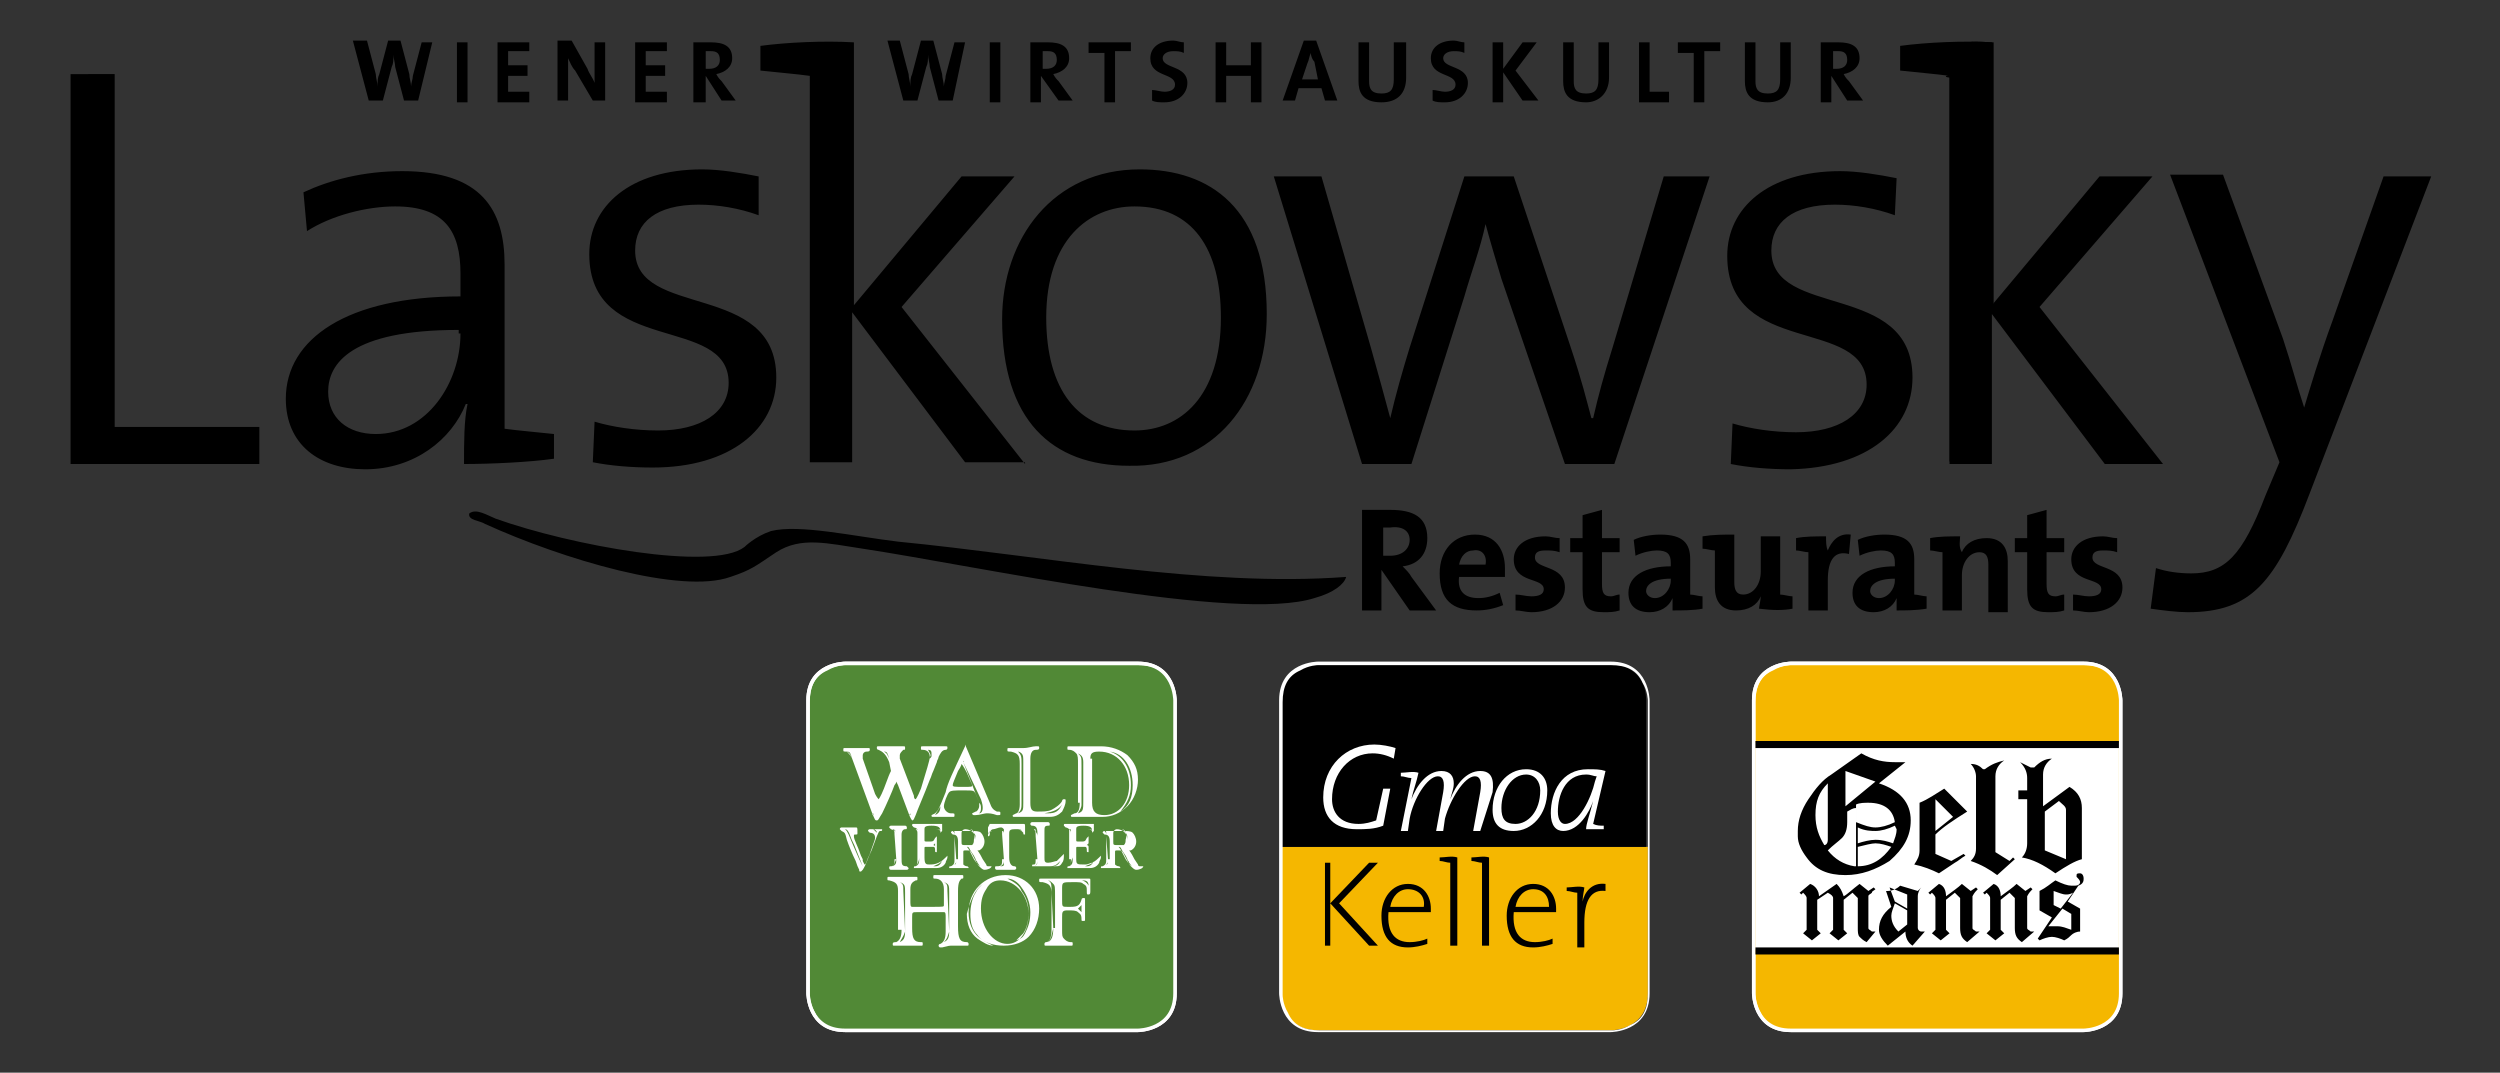 <?xml version="1.0" encoding="utf-8"?>
<!-- Generator: Adobe Illustrator 25.0.0, SVG Export Plug-In . SVG Version: 6.00 Build 0)  -->
<svg version="1.0" id="Ebene_1" xmlns="http://www.w3.org/2000/svg" xmlns:xlink="http://www.w3.org/1999/xlink" x="0px" y="0px"
	 width="141.7px" height="60.8px" viewBox="0 0 141.7 60.8" enable-background="new 0 0 141.7 60.8" xml:space="preserve">
<rect x="0" y="0" width="141.7" height="60.8" fill="#333333" stroke="none"/>
<g>
	<path fill="#F5B700" d="M101.5,37.6c0,0-2.1,0-2.1,2.1v16.6c0,0,0,2.1,2.1,2.1h16.6c0,0,2.1,0,2.1-2.1V39.7c0,0,0-2.1-2.1-2.1
		H101.5z"/>
	<path fill="none" stroke="#FFFFFF" stroke-width="0.199" d="M101.5,37.6c0,0-2.1,0-2.1,2.1v16.6c0,0,0,2.1,2.1,2.1h16.6
		c0,0,2.1,0,2.1-2.1V39.7c0,0,0-2.1-2.1-2.1H101.5z"/>
	<path fill="#FFFFFF" d="M101.5,37.7c0,0-0.5,0-1,0.3c-0.7,0.3-1,0.9-1,1.8v16.6c0,0,0,0.5,0.3,1c0.3,0.7,0.9,1,1.8,1h16.6
		c0,0,0.5,0,1-0.3c0.7-0.3,1-0.9,1-1.8V39.7c0,0,0-0.5-0.3-1c-0.3-0.7-0.9-1-1.8-1H101.5L101.5,37.7z M118.1,58.5h-16.6
		c-2.2,0-2.2-2.2-2.2-2.2V39.7c0-2.2,2.2-2.2,2.2-2.2h16.6c2.2,0,2.2,2.2,2.2,2.2v16.6C120.3,58.5,118.1,58.5,118.1,58.5"/>
</g>
<rect x="99.5" y="42.1" fill="#FFFFFF" width="20.6" height="11.7"/>
<rect x="99.5" y="42" width="20.6" height="0.4"/>
<rect x="99.5" y="53.7" width="20.6" height="0.4"/>
<g>
	<path d="M117.1,48.7l-1.2-0.5V46l0.8-0.6c0.2,0.2,0.4,0.3,0.4,0.5V48.7z M118,48.7v-2.9c0-0.5-0.2-0.9-0.7-1.2l-1.5,1.1v-1.8
		c0-0.4,0.2-0.7,0.5-0.9c-0.4,0-0.7,0.2-1,0.5l-0.2,0c-0.2-0.1-0.4-0.2-0.6-0.3l0,0c0.3,0.3,0.4,0.6,0.4,0.9l0,0.7h-0.5v0.5h0.5v2.5
		c0,0.3-0.1,0.6-0.3,0.8c0.6,0.1,1.2,0.4,1.9,0.9C117.1,49.1,117.6,48.8,118,48.7 M114.2,48.7l-0.1-0.1l-0.2,0.2l-0.8-0.5v-4.3
		c0-0.4,0.2-0.7,0.5-0.9c-0.4,0.1-0.7,0.2-1.1,0.5l-0.1,0c-0.2-0.2-0.4-0.3-0.7-0.3c0.2,0.2,0.3,0.5,0.3,0.7v4.1
		c0,0.3-0.1,0.5-0.3,0.7c0.6,0.2,1.1,0.5,1.5,0.8L114.2,48.7z M110.7,46.3l-1,0.8v-1.8L110.7,46.3z M111.5,46l-1.3-1.3
		c-0.5,0.3-0.9,0.6-1.4,0.8v2.7c0,0.3-0.1,0.5-0.3,0.8c0.5,0.1,1,0.3,1.4,0.5l0.9-0.6c0.2-0.1,0.4-0.3,0.6-0.4l-0.1-0.1l-0.7,0.4
		l-0.9-0.4v-1.1C110.1,46.9,110.7,46.5,111.5,46 M105.1,49.1c-0.6-0.1-1.1-0.4-1.5-0.9c0.3-0.3,0.6-0.5,0.8-0.7
		c0.2-0.2,0.3-0.5,0.3-0.9v-0.6c0.2-0.1,0.3-0.2,0.5-0.2V49.1z M103.6,47.6c0,0.2-0.1,0.3-0.2,0.3c-0.3-0.5-0.5-1-0.5-1.7
		c0-0.8,0.2-1.3,0.7-1.8L103.6,47.6z M107.2,48c-0.5,0.7-1.1,1.1-1.9,1.1V48c0.4-0.1,0.8-0.2,1-0.2C106.6,47.8,106.9,47.9,107.2,48
		 M107.5,47c0,0.3-0.1,0.5-0.2,0.8c-0.3-0.1-0.6-0.2-1-0.2c-0.3,0-0.7,0.1-1,0.2v-0.9c0.4,0.2,0.8,0.2,1,0.2c0.3,0,0.7-0.1,1.1-0.3
		L107.5,47z M107.4,46.6c-0.4,0.2-0.8,0.3-1.1,0.3c-0.3,0-0.6-0.1-1.1-0.3v-1c0.2-0.1,0.5-0.1,0.7-0.1
		C106.8,45.5,107.3,45.9,107.4,46.6 M106.3,44.3l-1.7,1.4v-2L106.3,44.3z M108.3,46.5L108.3,46.5c0-1-0.6-1.7-1.8-2.1l1.5-1.2l0,0
		l-0.6,0c-0.6,0-1.2-0.1-1.9-0.5l-1.7,1.2c-0.5,0.3-0.9,0.8-1.3,1.4c-0.4,0.6-0.6,1.2-0.6,1.8l0,0.3c0,0.4,0.2,0.8,0.5,1.2
		c0.5,0.7,1.2,1,2.2,1c0.9,0,1.7-0.3,2.5-0.8C107.9,48.1,108.3,47.4,108.3,46.5"/>
	<path d="M117.4,51.8l0,0.9c-0.3-0.1-0.5-0.2-0.8-0.2c-0.2,0-0.3,0-0.5,0l0.8-1L117.4,51.8z M117.5,50.6l-0.7,0.9l-0.4-0.2l0-0.8
		c0.3,0.1,0.5,0.2,0.7,0.2C117.2,50.7,117.3,50.7,117.5,50.6 M118.1,49.8c0-0.2-0.1-0.3-0.2-0.3c-0.1,0-0.2,0-0.2,0.1l0,0.1
		c0.1,0.1,0.2,0.2,0.2,0.3c0,0.1-0.1,0.2-0.3,0.2l-0.2,0c-0.2,0-0.5-0.1-0.9-0.3c-0.3,0.2-0.5,0.4-0.9,0.6v1.1l0.7,0.4l-0.8,1.2
		l0.1,0.1c0.2-0.1,0.5-0.2,0.7-0.2c0.2,0,0.5,0.1,0.7,0.2c0.2-0.1,0.3-0.2,0.4-0.3c0.1-0.1,0.3-0.2,0.5-0.2v-1.3l-0.7-0.4l0.6-0.9
		C118.1,50.1,118.1,49.9,118.1,49.8 M115.3,52.8L115.3,52.8l-0.2,0c-0.1-0.1-0.2-0.1-0.2-0.2v-1.8c0.1-0.2,0.2-0.3,0.3-0.4l-0.1-0.1
		l-0.3,0.2l-0.5-0.4c-0.2,0.2-0.5,0.4-0.9,0.7c0-0.3-0.1-0.6-0.4-0.7l-0.6,0.5l0.1,0.1l0.1-0.1c0.1,0.1,0.2,0.2,0.2,0.3v1.8
		l-0.2,0.2l0.5,0.4l0.5-0.4l-0.2-0.2v-1.7l0.5-0.4l0.3,0.3v1.7c0,0.4,0.1,0.6,0.4,0.8L115.3,52.8z M112.2,52.8L112.2,52.8l-0.2,0
		c-0.1-0.1-0.2-0.1-0.2-0.2v-1.8c0.1-0.2,0.2-0.3,0.3-0.4l-0.1-0.1l-0.3,0.2l-0.5-0.4c-0.2,0.2-0.5,0.4-0.9,0.7
		c0-0.3-0.1-0.6-0.4-0.7l-0.6,0.5l0.1,0.1l0.1-0.1c0.1,0.1,0.2,0.2,0.2,0.3v1.8l-0.2,0.2l0.5,0.4l0.5-0.4l-0.2-0.2v-1.7l0.5-0.4
		l0.3,0.3v1.7c0,0.4,0.1,0.6,0.4,0.8L112.2,52.8z M108.1,52.4l-0.5,0.4c-0.3-0.3-0.4-0.6-0.4-0.9c0-0.2,0.1-0.4,0.2-0.7l0.7,0.4
		V52.4z M108.1,51.5l-0.7-0.4l-0.3-0.8l1,0.4V51.5z M109.1,52.8L109.1,52.8h-0.2c-0.1,0-0.2-0.1-0.2-0.2v-1.8c0-0.2,0.1-0.4,0.2-0.5
		l0,0l-0.2,0.2l-1-0.3c-0.2,0.2-0.5,0.3-0.7,0.3l-0.1,0l0.3,0.9c-0.5,0.4-0.7,0.8-0.7,1.3c0,0.3,0.2,0.6,0.5,0.9h0l1-0.8
		c0,0.3,0.1,0.6,0.4,0.8L109.1,52.8z M106.3,52.8L106.3,52.8l-0.2,0c-0.1-0.1-0.2-0.1-0.2-0.2v-1.8c0-0.1,0.1-0.1,0.2-0.2
		c0-0.1,0.1-0.1,0.2-0.2l-0.1-0.1l-0.3,0.2l-0.5-0.4c-0.4,0.3-0.7,0.6-0.9,0.7c-0.1-0.3-0.2-0.5-0.4-0.7l-1,0.7
		c0-0.3-0.2-0.6-0.5-0.7l-0.6,0.5l0.1,0.1l0.1-0.1c0.1,0.1,0.2,0.2,0.2,0.3v1.8l-0.2,0.2l0.5,0.4l0.5-0.4l-0.2-0.2v-1.7l0.6-0.4
		c0.2,0.1,0.3,0.2,0.3,0.3v1.8l-0.2,0.2l0.5,0.4l0.5-0.4l-0.2-0.2v-1.7l0.5-0.4l0.3,0.3v1.7c0,0.2,0,0.4,0.1,0.5
		c0.1,0.1,0.2,0.2,0.4,0.3L106.3,52.8z"/>
	<path fill="#518936" d="M47.9,37.6c0,0-2.1,0-2.1,2.1v16.6c0,0,0,2.1,2.1,2.1h16.6c0,0,2.1,0,2.1-2.1V39.7c0,0,0-2.1-2.1-2.1H47.9z
		"/>
	<path fill="none" stroke="#FFFFFF" stroke-width="0.199" d="M47.9,37.6c0,0-2.1,0-2.1,2.1v16.6c0,0,0,2.1,2.1,2.1h16.6
		c0,0,2.1,0,2.1-2.1V39.7c0,0,0-2.1-2.1-2.1H47.9z"/>
	<path fill="#FFFFFF" d="M47.9,37.7c0,0-0.5,0-1,0.3c-0.7,0.3-1,0.9-1,1.8v16.6c0,0,0,0.5,0.3,1c0.3,0.7,0.9,1,1.8,1h16.6
		c0,0,0.5,0,1-0.3c0.7-0.3,1-0.9,1-1.8V39.7c0,0,0-0.5-0.3-1c-0.3-0.7-0.9-1-1.8-1H47.9L47.9,37.7z M64.5,58.5H47.9
		c-2.2,0-2.2-2.2-2.2-2.2V39.7c0-2.2,2.2-2.2,2.2-2.2h16.6c2.2,0,2.2,2.2,2.2,2.2v16.6C66.7,58.5,64.5,58.5,64.5,58.5"/>
	<path fill="#FFFFFF" d="M63.8,48.5l0.1,0.2c0,0.1,0.1,0.1,0.1,0.2c0.1,0.1,0.1,0.2,0.2,0.2c-0.1,0-0.2-0.1-0.4-0.4
		c-0.3-0.6-0.3-0.6-0.4-0.7c0.1,0,0.1,0,0.2,0.2L63.8,48.5z M63.6,47c0.1,0,0.2,0.1,0.2,0.2c0.1,0.1,0.1,0.2,0.1,0.4
		c0,0.2-0.1,0.3-0.2,0.3c0.1-0.1,0.1-0.2,0.1-0.3C63.9,47.3,63.8,47.1,63.6,47 M62.8,48.7c0,0.2,0,0.3-0.1,0.3
		C62.8,48.9,62.8,48.9,62.8,48.7l-0.1-1.3c0-0.2,0-0.2-0.1-0.3c0.1,0,0.1,0,0.1,0.1c0,0.1,0,0.1,0,0.2V48.7z M63.1,47.2
		c0-0.1,0.1-0.2,0.2-0.2c0.3,0,0.6,0.2,0.6,0.6c0,0.2-0.1,0.3-0.2,0.3c-0.1,0-0.1,0-0.2,0h-0.1c-0.3,0-0.3,0-0.3-0.2V47.2z
		 M62.7,48.7c0,0.2,0,0.3-0.2,0.4c-0.1,0-0.1,0-0.1,0.1c0,0,0,0,0.1,0c0,0,0,0,0.1,0c0.1,0,0.3,0,0.4,0c0.1,0,0.2,0,0.3,0l0.1,0
		c0,0,0.1,0,0.1,0c0,0,0-0.1-0.1-0.1c-0.1,0-0.2-0.1-0.2-0.1c0-0.1,0-0.1,0-0.3v-0.4c0-0.1,0-0.1,0.2-0.1c0.2,0,0.2,0,0.4,0.4
		c0.2,0.4,0.2,0.4,0.3,0.5c0.1,0.1,0.2,0.2,0.3,0.2c0.2,0,0.4-0.1,0.4-0.2c0,0,0,0,0,0l-0.2,0c0,0-0.1,0-0.1-0.1c0,0,0,0-0.2-0.3
		c-0.2-0.4-0.3-0.5-0.3-0.5c0,0,0,0,0.1,0c0.2-0.1,0.3-0.3,0.3-0.5c0-0.2-0.1-0.4-0.2-0.5c-0.1-0.1-0.3-0.1-0.6-0.1
		c-0.1,0-0.2,0-0.2,0c-0.3,0-0.3,0-0.4,0c-0.1,0-0.1,0-0.2,0c-0.2,0-0.2,0-0.2,0c0,0-0.1,0-0.1,0.1c0,0,0,0,0.1,0.1
		c0.2,0,0.3,0.1,0.3,0.4V48.7z M62,48.8c-0.1,0.2-0.2,0.3-0.4,0.3c0,0-0.1,0-0.1,0C61.7,49,61.9,49,62,48.8 M61.9,47.1
		C61.8,47,61.8,47,61.6,47c0,0,0.1,0,0.1,0C61.8,47,61.9,47,61.9,47.1L61.9,47.1z M61.7,48c0-0.1-0.1-0.1-0.1-0.1
		c0,0,0.1-0.1,0.1-0.1V48z M60.8,48.6c0,0.3,0,0.4-0.2,0.5C60.7,49,60.7,48.8,60.8,48.6l-0.1-1.3c0-0.2,0-0.2-0.1-0.3
		c0.1,0,0.1,0,0.1,0.1c0,0.1,0,0.1,0,0.3V48.6z M60.7,48.7c0,0.2,0,0.3-0.1,0.4c-0.1,0-0.1,0-0.1,0.1c0,0,0,0,0.1,0l0.1,0
		c0,0,0.1,0,0.4,0c0.2,0,0.3,0,0.5,0c0.1,0,0.2,0,0.2,0c0.2,0,0.4-0.1,0.5-0.3c0-0.1,0.1-0.2,0.1-0.3c0,0,0-0.1,0-0.1
		c0,0,0,0-0.1,0.1c-0.1,0.1-0.2,0.2-0.4,0.3c-0.1,0-0.2,0.1-0.4,0.1C61,49,61,49,61,48.6v-0.5c0-0.1,0-0.1,0.1-0.1
		c0.2,0,0.3,0,0.4,0c0.1,0,0.1,0.1,0.1,0.2c0,0.1,0,0.1,0.1,0.1c0,0,0,0,0-0.1c0,0,0,0,0,0c0-0.2,0-0.3,0-0.4c0,0,0-0.1,0-0.2l0-0.1
		c0,0,0-0.1,0-0.1c0,0,0,0-0.1,0.1c-0.1,0.2-0.1,0.2-0.4,0.2c-0.2,0-0.2,0-0.2-0.1v-0.6c0-0.1,0-0.2,0.4-0.2c0.4,0,0.5,0.1,0.5,0.3
		c0,0,0,0.1,0,0.1c0,0,0.1-0.1,0.1-0.1c0,0,0-0.2,0-0.3c0-0.1,0-0.1,0-0.1c0,0,0,0,0,0c-0.2,0-0.3,0-0.7,0c-0.3,0-0.4,0-0.6,0
		c-0.2,0-0.2,0-0.3,0c-0.1,0-0.1,0-0.1,0.1c0,0,0,0,0.1,0.1c0.1,0,0.2,0.1,0.2,0.1c0,0.1,0,0.1,0,0.3V48.7z M59.5,49.1
		c0.3,0,0.4-0.1,0.6-0.3c-0.1,0.2-0.2,0.3-0.5,0.3C59.6,49.1,59.6,49.1,59.5,49.1 M58.8,48.7c0,0.3,0,0.3-0.2,0.4
		C58.8,49,58.8,48.9,58.8,48.7l-0.1-1.3c0-0.2,0-0.3-0.1-0.4c0.1,0,0.1,0,0.1,0.1c0,0.1,0.1,0.1,0.1,0.3V48.7z M58.7,48.7
		c0,0.2,0,0.3-0.1,0.3c-0.1,0-0.1,0-0.1,0.1c0,0,0,0,0.1,0c0,0,0,0,0,0c0.2,0,0.2,0,0.4,0c0.1,0,0.2,0,0.5,0c0.1,0,0.2,0,0.3,0
		c0.2,0,0.3,0,0.4-0.2c0.1-0.1,0.1-0.3,0.1-0.4c0,0,0-0.1,0-0.1c0,0,0,0-0.1,0.1c-0.1,0.1-0.2,0.2-0.3,0.3c-0.1,0-0.3,0.1-0.5,0.1
		c-0.2,0-0.2-0.1-0.2-0.3v-1.5c0-0.2,0-0.3,0.2-0.3c0.1,0,0.1,0,0.1-0.1c0,0,0-0.1-0.1-0.1c0,0,0,0,0,0c-0.1,0-0.2,0-0.4,0
		c-0.2,0-0.3,0-0.4,0c0,0,0,0-0.1,0c0,0-0.1,0-0.1,0.1c0,0,0,0.1,0.1,0.1c0.2,0,0.3,0.1,0.3,0.4V48.7z M57.7,47
		C57.8,47,57.8,47,57.7,47c0.2,0,0.2,0.1,0.3,0.2C57.9,47.1,57.8,47,57.7,47 M56.9,48.7c0,0.2,0,0.2,0,0.3c0,0.1-0.1,0.1-0.2,0.1
		C56.9,49,56.9,48.9,56.9,48.7l-0.1-1.4c0-0.1,0-0.1,0-0.2c0.1,0,0.1,0.1,0.1,0.2V48.7z M56,47.3c0-0.1,0.1-0.2,0.2-0.2
		c0,0,0,0,0.1,0C56.2,47.1,56.1,47.1,56,47.3L56,47.3z M56.8,48.7c0,0.3,0,0.4-0.3,0.4c-0.1,0-0.1,0-0.1,0.1c0,0,0,0.1,0.1,0.1
		c0,0,0.1,0,0.1,0c0.1,0,0.3,0,0.4,0c0.1,0,0.4,0,0.4,0c0,0,0.1,0,0.1,0c0,0,0.1,0,0.1-0.1c0,0,0-0.1-0.1-0.1
		c-0.2,0-0.3-0.2-0.3-0.5v-1.3c0-0.2,0-0.3,0.3-0.3c0.2,0,0.2,0,0.3,0c0.1,0,0.1,0.1,0.2,0.2c0,0.1,0,0.1,0.1,0.1c0,0,0,0,0-0.1
		c0,0,0-0.1,0-0.2l0-0.1c0-0.2,0-0.2-0.1-0.2c0,0,0,0-0.1,0c-0.2,0-0.6,0-0.8,0c-0.3,0-0.9,0-1,0c0,0,0,0,0,0c0,0,0,0-0.1,0.2
		c0,0.1,0,0.2,0,0.2c0,0.1,0,0.1,0,0.2c0,0,0,0.1,0,0.1c0,0,0.1,0,0.1-0.1c0-0.2,0.1-0.3,0.2-0.3c0.1,0,0.3-0.1,0.4-0.1
		c0.1,0,0.1,0,0.2,0.1c0,0,0,0,0,0.2V48.7z M55.2,48.5l0.1,0.2c0,0.1,0.1,0.1,0.1,0.2c0.1,0.1,0.1,0.2,0.2,0.2
		c-0.1,0-0.2-0.1-0.4-0.4c-0.3-0.6-0.3-0.6-0.4-0.7c0.1,0,0.1,0,0.2,0.2L55.2,48.5z M55,47c0.1,0,0.2,0.1,0.2,0.2
		c0.1,0.1,0.1,0.2,0.1,0.4c0,0.2-0.1,0.3-0.2,0.3c0.1-0.1,0.1-0.2,0.1-0.3C55.3,47.3,55.2,47.1,55,47 M54.2,48.7
		c0,0.2,0,0.3-0.1,0.3C54.2,48.9,54.2,48.9,54.2,48.7l-0.1-1.3c0-0.2,0-0.2-0.1-0.3c0.1,0,0.1,0,0.1,0.1c0,0.1,0,0.1,0,0.2V48.7z
		 M54.5,47.2c0-0.1,0.1-0.2,0.2-0.2c0.3,0,0.6,0.2,0.6,0.6c0,0.2-0.1,0.3-0.2,0.3c-0.1,0-0.1,0-0.2,0h-0.1c-0.3,0-0.3,0-0.3-0.2
		V47.2z M54.1,48.7c0,0.2,0,0.3-0.2,0.4c-0.1,0-0.1,0-0.1,0.1c0,0,0,0,0.1,0c0,0,0,0,0.1,0c0.1,0,0.3,0,0.4,0c0.1,0,0.2,0,0.3,0
		l0.1,0c0,0,0.1,0,0.1,0c0,0,0-0.1-0.1-0.1c-0.1,0-0.2-0.1-0.2-0.1c0-0.1,0-0.1,0-0.3v-0.4c0-0.1,0-0.1,0.2-0.1c0.2,0,0.2,0,0.4,0.4
		c0.2,0.4,0.2,0.4,0.3,0.5c0.1,0.1,0.2,0.2,0.3,0.2c0.2,0,0.4-0.1,0.4-0.2c0,0,0,0,0,0l-0.2,0c0,0-0.1,0-0.1-0.1c0,0,0,0-0.2-0.3
		c-0.2-0.4-0.3-0.5-0.3-0.5c0,0,0,0,0.1,0c0.2-0.1,0.3-0.3,0.3-0.5c0-0.2-0.1-0.4-0.2-0.5c-0.1-0.1-0.3-0.1-0.6-0.1
		c-0.1,0-0.2,0-0.2,0c-0.3,0-0.3,0-0.4,0c-0.1,0-0.1,0-0.2,0c-0.2,0-0.2,0-0.2,0c0,0-0.1,0-0.1,0.1c0,0,0,0,0.1,0.1
		c0.2,0,0.3,0.1,0.3,0.4V48.7z M53.4,48.8c-0.1,0.2-0.2,0.3-0.4,0.3c0,0-0.1,0-0.1,0C53.1,49,53.2,49,53.4,48.8 M53.3,47.1
		C53.2,47,53.2,47,53,47c0,0,0.1,0,0.1,0C53.2,47,53.3,47,53.3,47.1L53.3,47.1z M53,48c0-0.1-0.1-0.1-0.1-0.1c0,0,0.1-0.1,0.1-0.1
		V48z M52.1,48.6c0,0.3,0,0.4-0.2,0.5C52,49,52.1,48.8,52.1,48.6l-0.1-1.3c0-0.2,0-0.2-0.1-0.3c0.1,0,0.1,0,0.1,0.1
		c0,0.1,0,0.1,0,0.3V48.6z M52,48.7c0,0.2,0,0.3-0.1,0.4c-0.1,0-0.1,0-0.1,0.1c0,0,0,0,0.1,0l0.1,0c0,0,0.1,0,0.4,0
		c0.2,0,0.3,0,0.5,0c0.1,0,0.2,0,0.2,0c0.2,0,0.4-0.1,0.5-0.3c0-0.1,0.1-0.2,0.1-0.3c0,0,0-0.1,0-0.1c0,0,0,0-0.1,0.1
		c-0.1,0.1-0.2,0.2-0.4,0.3C53,49,52.8,49,52.7,49c-0.2,0-0.3,0-0.3-0.4v-0.5c0-0.1,0-0.1,0.1-0.1c0.2,0,0.3,0,0.4,0
		c0.1,0,0.1,0.1,0.1,0.2c0,0.1,0,0.1,0.1,0.1c0,0,0,0,0-0.1c0,0,0,0,0,0c0-0.2,0-0.3,0-0.4c0,0,0-0.1,0-0.2l0-0.1c0,0,0-0.1,0-0.1
		c0,0,0,0-0.1,0.1c-0.1,0.2-0.1,0.2-0.4,0.2c-0.2,0-0.2,0-0.2-0.1v-0.6c0-0.1,0-0.2,0.4-0.2c0.4,0,0.5,0.1,0.5,0.3c0,0,0,0.1,0,0.1
		c0,0,0.1-0.1,0.1-0.1c0,0,0-0.2,0-0.3c0-0.1,0-0.1,0-0.1c0,0,0,0,0,0c-0.2,0-0.3,0-0.7,0c-0.3,0-0.4,0-0.6,0c-0.2,0-0.2,0-0.3,0
		c-0.1,0-0.1,0-0.1,0.1c0,0,0,0,0.1,0.1c0.1,0,0.2,0.1,0.2,0.1c0,0.1,0,0.1,0,0.3V48.7z M50.8,48.7c0,0.2,0,0.3-0.2,0.4
		C50.7,49,50.7,48.9,50.8,48.7l-0.1-1.4c0-0.2,0-0.2-0.1-0.3c0.1,0,0.2,0.1,0.2,0.3V48.7z M50.7,48.7c0,0.2,0,0.4-0.2,0.4
		c-0.1,0-0.1,0-0.1,0.1c0,0,0,0.1,0.1,0.1c0,0,0,0,0,0c0.2,0,0.2,0,0.4,0c0.1,0,0.2,0,0.4,0c0,0,0.1,0,0.1,0c0,0,0.1,0,0.1-0.1
		c0,0,0,0-0.1-0.1c-0.3,0-0.3-0.1-0.3-0.5v-1.3c0-0.2,0.1-0.3,0.2-0.3c0.1,0,0.1,0,0.1-0.1c0,0,0-0.1-0.1-0.1c0,0,0,0,0,0
		c-0.2,0-0.2,0-0.4,0c-0.2,0-0.2,0-0.4,0c0,0,0,0,0,0c0,0-0.1,0-0.1,0.1c0,0,0,0,0.1,0.1c0.3,0.1,0.3,0.1,0.3,0.4V48.7z M49.5,47
		c0.1,0,0.2,0.1,0.2,0.2c0,0,0,0.1,0,0.1c0,0,0,0,0-0.1C49.6,47.1,49.6,47.1,49.5,47 M47.9,47c0.1,0,0.2,0.1,0.3,0.4
		c0.1,0.3,0.2,0.4,0.3,0.7c0.4,1,0.4,1,0.4,1s0,0,0,0c0,0,0,0-0.2-0.4c-0.3-0.7-0.4-0.9-0.6-1.4C48,47.1,48,47.1,47.9,47 M48.5,46.9
		c-0.1,0-0.2,0-0.3,0c-0.1,0-0.2,0-0.3,0c-0.2,0-0.2,0-0.2,0c0,0-0.1,0-0.1,0.1c0,0,0,0,0.1,0.1c0.2,0.1,0.2,0.1,0.3,0.5
		c0.1,0.3,0.3,0.8,0.5,1.2c0.1,0.3,0.1,0.3,0.2,0.5c0,0.1,0,0.1,0.1,0.1c0,0,0,0,0.1-0.1c0.2-0.3,0.3-0.7,0.5-1.1l0.3-0.8
		c0.1-0.2,0.1-0.3,0.2-0.3c0.1,0,0.1,0,0.1-0.1c0,0,0,0-0.1,0c0,0,0,0,0,0c-0.2,0-0.2,0-0.2,0c-0.1,0-0.1,0-0.2,0
		c-0.2,0-0.2,0-0.2,0c0,0-0.1,0-0.1,0.1c0,0,0,0,0.1,0.1c0.2,0,0.3,0.1,0.3,0.3c0,0.1-0.1,0.3-0.3,0.9c-0.2,0.4-0.2,0.6-0.3,0.6
		c0,0,0,0-0.1-0.2l0-0.1l-0.1-0.2c-0.2-0.6-0.4-0.9-0.4-1.1c0-0.1,0-0.1,0.1-0.1c0.1,0,0.1,0,0.1-0.1C48.6,46.9,48.6,46.9,48.5,46.9
		L48.5,46.9z"/>
	<path fill="#FFFFFF" d="M61.3,49.9c0.1,0,0.1,0,0.1,0c0.2,0,0.3,0.1,0.3,0.3C61.6,50,61.4,49.9,61.3,49.9 M61.3,51.7
		c-0.1-0.1-0.1-0.1-0.2-0.2c0.1-0.1,0.1-0.1,0.2-0.2V51.7z M59.7,52.6c0,0.5-0.1,0.7-0.3,0.8C59.6,53.2,59.6,53,59.7,52.6l-0.1-2
		c0-0.5,0-0.6-0.2-0.7c0.1,0,0.2,0.1,0.3,0.2c0.1,0.1,0.1,0.2,0.1,0.7V52.6z M59.6,52.7c0,0.4-0.1,0.7-0.3,0.7
		c-0.1,0-0.1,0.1-0.1,0.1c0,0.1,0,0.1,0.1,0.1h0c0.5,0,0.5,0,0.7,0c0.1,0,0.3,0,0.3,0c0.4,0,0.4,0,0.4,0c0.1,0,0.1,0,0.1-0.1
		c0-0.1,0-0.1-0.1-0.1c-0.2,0-0.3-0.1-0.4-0.2c-0.1-0.1-0.1-0.2-0.1-0.5V52c0-0.3,0-0.4,0.3-0.4c0.3,0,0.5,0,0.6,0.1
		c0.1,0.1,0.2,0.1,0.2,0.4c0,0.1,0,0.1,0.1,0.1c0.1,0,0.1,0,0.1-0.1c0,0,0-0.1,0-0.1c0-0.2,0-0.5,0-0.6c0-0.1,0-0.2,0-0.3
		c0,0,0-0.1,0-0.1c0-0.1,0-0.1-0.1-0.1c0,0-0.1,0-0.1,0.1c-0.1,0.3-0.2,0.4-0.6,0.4h-0.2c-0.3,0-0.3,0-0.3-0.4v-0.6
		c0-0.4,0-0.4,0.6-0.4c0.4,0,0.5,0,0.6,0.1c0.2,0.1,0.2,0.2,0.2,0.4c0,0.2,0,0.2,0.1,0.2c0.1,0,0.1-0.1,0.1-0.2c0-0.1,0-0.1,0-0.2
		l0-0.2l0-0.2c0-0.1,0-0.1-0.1-0.1c0,0,0,0-0.1,0c-0.3,0-0.7,0-1.5,0c-0.3,0-0.5,0-0.8,0c-0.3,0-0.3,0-0.3,0c-0.1,0-0.1,0-0.1,0.1
		c0,0.1,0,0.1,0.2,0.1c0.4,0.1,0.5,0.2,0.5,0.7V52.7z M57.1,49.8c0.3,0,0.6,0.2,0.8,0.5c0.3,0.4,0.5,0.9,0.5,1.4
		c0,0.5-0.1,0.8-0.3,1.2c-0.1,0.2-0.2,0.3-0.5,0.4c0.2-0.2,0.3-0.3,0.4-0.4c0.2-0.3,0.3-0.7,0.3-1.2c0-0.4-0.1-0.8-0.4-1.2
		C57.8,50.2,57.5,50,57.1,49.8 M55.7,50.1c-0.2,0.2-0.3,0.3-0.4,0.5c-0.2,0.3-0.3,0.8-0.3,1.2c0,0.5,0.1,0.9,0.4,1.2
		c0.2,0.3,0.5,0.4,0.9,0.6c-0.3,0-0.6-0.2-0.9-0.4c-0.4-0.3-0.6-0.8-0.6-1.4C55,51,55.3,50.4,55.7,50.1 M56.7,49.9
		c0.9,0,1.6,0.9,1.6,1.9c0,1-0.5,1.7-1.2,1.7c-0.8,0-1.5-0.9-1.5-2c0-0.5,0.1-0.8,0.3-1.1C56.1,50,56.4,49.9,56.7,49.9 M57,49.6
		c-1.2,0-2.1,0.9-2.1,2.1c0,1.2,0.8,1.9,2,1.9c0.6,0,1.1-0.2,1.4-0.5c0.4-0.4,0.6-1,0.6-1.6C58.9,50.4,58.1,49.6,57,49.6 M53.8,52.8
		c0,0.4-0.1,0.5-0.3,0.6C53.7,53.2,53.7,53.1,53.8,52.8l-0.1-2.3c0-0.3,0-0.4-0.2-0.5c0.3,0.1,0.3,0.2,0.3,0.6V52.8z M51.3,52.8
		c0,0.4-0.1,0.5-0.3,0.6C51.1,53.2,51.2,53.1,51.3,52.8l-0.1-2.3c0-0.3,0-0.4-0.2-0.5c0.3,0.1,0.3,0.2,0.3,0.6V52.8z M51.1,52.7
		c0,0.4-0.1,0.6-0.3,0.7c-0.1,0-0.2,0-0.2,0.1c0,0.1,0,0.1,0.1,0.1c0,0,0.1,0,0.1,0c0.3,0,0.3,0,0.6,0c0.2,0,0.4,0,0.6,0
		c0.1,0,0.1,0,0.2,0c0.1,0,0.1,0,0.1-0.1c0-0.1,0-0.1-0.1-0.1c-0.4,0-0.5-0.2-0.5-0.8V52c0-0.3,0-0.3,0.3-0.3c1.3,0,1.5,0,1.5,0
		c0.1,0,0.1,0.1,0.1,0.3v0.8c0,0.4-0.1,0.6-0.3,0.7c-0.1,0-0.1,0.1-0.1,0.1c0,0,0,0.1,0.1,0.1c0,0,0.1,0,0.1,0
		c0.4-0.1,0.4-0.1,0.6-0.1c0.1,0,0.2,0,0.3,0c0.4,0,0.4,0,0.5,0c0.1,0,0.1,0,0.1-0.1c0,0,0-0.1-0.1-0.1c-0.4,0-0.5-0.2-0.5-0.9v-2
		c0-0.5,0.1-0.6,0.2-0.7c0.1,0,0.1,0,0.1-0.1c0-0.1,0-0.1-0.1-0.1c0,0-0.1,0-0.2,0c-0.3,0-0.3,0-0.5,0c-0.1,0-0.3,0-0.6,0
		c-0.2,0-0.2,0-0.2,0c-0.1,0-0.1,0-0.1,0.1c0,0.1,0,0.1,0.1,0.1c0.3,0,0.5,0.2,0.5,0.6V51c0,0.3,0,0.3,0,0.3c0,0.1,0,0.1-0.7,0.1
		c-1,0-1,0-1.1,0c-0.1,0-0.1-0.1-0.1-0.4v-0.6c0-0.3,0.1-0.4,0.3-0.5c0.1,0,0.1,0,0.1-0.1c0-0.1,0-0.1-0.1-0.1c0,0,0,0-0.1,0
		c-0.4,0-0.4,0-0.6,0c-0.3,0-0.4,0-0.7,0c0,0-0.1,0-0.1,0c-0.1,0-0.1,0-0.1,0.1c0,0.1,0,0.1,0.1,0.1c0.4,0.1,0.5,0.2,0.5,0.6V52.7z"
		/>
	<path fill="#FFFFFF" d="M62.9,42.6c0.8,0.1,1.3,0.9,1.3,1.9c0,0.7-0.2,1.2-0.7,1.5c0.4-0.5,0.6-0.9,0.6-1.5
		C64.1,43.5,63.6,42.8,62.9,42.6 M61.4,45.4c0,0.5,0,0.6-0.3,0.7c0.1-0.2,0.2-0.3,0.2-0.5v-2.2c0-0.5,0-0.5-0.2-0.7
		c0.2,0.1,0.3,0.2,0.3,0.5V45.4z M61.8,43c0-0.3,0.1-0.4,0.5-0.4c1,0,1.7,0.8,1.7,1.9c0,1-0.6,1.7-1.4,1.7c-0.5,0-0.7-0.2-0.7-0.7
		V43z M61.2,45.5c0,0.4-0.1,0.6-0.3,0.6c-0.2,0.1-0.2,0.1-0.2,0.1c0,0.1,0,0.1,0.1,0.1c0,0,0.1,0,0.1,0c0.1,0,0.4,0,0.6,0
		c0.1,0,0.3,0,0.4,0c0.2,0,0.5,0,0.6,0c0.5,0,1-0.2,1.4-0.6c0.4-0.4,0.6-1,0.6-1.5c0-0.6-0.2-1-0.6-1.4c-0.4-0.3-0.9-0.5-1.5-0.5
		c-0.1,0-0.3,0-0.5,0c-0.7,0-0.7,0-0.8,0c-0.1,0-0.3,0-0.4,0c0,0-0.1,0-0.1,0c-0.1,0-0.1,0-0.1,0.1c0,0.1,0,0.1,0.1,0.1
		c0.2,0,0.3,0.1,0.4,0.2c0.1,0.1,0.1,0.3,0.1,0.6V45.5z M59.2,46.1c0.5-0.1,0.8-0.2,1-0.5c-0.2,0.4-0.4,0.5-0.8,0.5
		C59.3,46.1,59.3,46.1,59.2,46.1 M58,45.5c0,0.4,0,0.5-0.3,0.6c0.2-0.2,0.2-0.3,0.2-0.6v-2.2c0-0.4,0-0.5-0.2-0.7
		c0.1,0,0.2,0.1,0.2,0.1c0.1,0.1,0.1,0.2,0.1,0.5V45.5z M57.8,45.6c0,0.3-0.1,0.5-0.2,0.5c-0.2,0.1-0.2,0.1-0.2,0.1
		c0,0.1,0,0.1,0.1,0.1c0,0,0,0,0.1,0c0.4,0,0.4,0,0.6,0c0.2,0,0.3,0,0.8,0c0.2,0,0.4,0,0.5,0c0.3,0,0.5-0.1,0.7-0.3
		c0.1-0.2,0.2-0.4,0.2-0.6c0-0.1,0-0.1-0.1-0.1c0,0-0.1,0-0.1,0.1c-0.1,0.2-0.4,0.4-0.6,0.5c-0.2,0.1-0.5,0.1-0.8,0.1
		c-0.3,0-0.4-0.1-0.4-0.5V43c0-0.3,0.1-0.5,0.3-0.5c0.1,0,0.2,0,0.2-0.1s0-0.1-0.1-0.1c0,0,0,0-0.1,0c-0.2,0-0.4,0.1-0.7,0.1
		c-0.3,0-0.5,0-0.7,0c0,0-0.1,0-0.1,0c-0.1,0-0.1,0-0.1,0.1c0,0.1,0,0.1,0.2,0.1c0.4,0.1,0.5,0.2,0.5,0.7V45.6z M53.3,45.7
		c0,0.3-0.1,0.4-0.3,0.5C53.1,46,53.2,45.9,53.3,45.7 M54.6,43.2C54.6,43.2,54.6,43.2,54.6,43.2C54.6,43.1,54.6,43.1,54.6,43.2
		C54.6,43.1,54.7,43.1,54.6,43.2l1,2.1c0.1,0.3,0.1,0.4,0.1,0.5c0,0.2-0.1,0.3-0.2,0.3c0.1-0.1,0.1-0.2,0.1-0.3c0-0.1,0-0.2-0.1-0.3
		L54.6,43.2z M54.5,43.3c0,0,0.1,0.1,0.3,0.5c0.3,0.7,0.3,0.7,0.3,0.7c0,0.1,0,0.1-0.5,0.1c-0.5,0-0.6,0-0.6-0.1
		c0-0.1,0.1-0.3,0.3-0.8C54.5,43.4,54.5,43.3,54.5,43.3 M54.7,42.3c-0.7,1.5-1,2.1-1.1,2.6c-0.4,1-0.4,1-0.6,1.2
		c-0.2,0.1-0.2,0.1-0.2,0.1c0,0.1,0,0.1,0.1,0.1c0,0,0.1,0,0.2,0c0.2,0,0.3,0,0.4,0c0.1,0,0.1,0,0.2,0c0.3,0,0.3,0,0.3,0
		c0.1,0,0.1,0,0.1-0.1c0-0.1,0-0.1-0.2-0.1c-0.2,0-0.4-0.2-0.4-0.4c0-0.2,0.2-0.7,0.3-0.8c0.1-0.1,0.3-0.1,0.8-0.1
		c0.6,0,0.6,0,0.7,0.2l0.2,0.5c0,0.1,0,0.1,0,0.2c0,0.1-0.1,0.3-0.2,0.3c-0.2,0.1-0.2,0.1-0.2,0.1c0,0,0,0.1,0.1,0.1
		c0,0,0.1,0,0.1,0c0.2,0,0.5-0.1,0.6-0.1c0.2,0,0.3,0,0.6,0.1c0,0,0.1,0,0.1,0c0.1,0,0.1,0,0.1-0.1c0-0.1,0-0.1-0.2-0.1
		c-0.2-0.1-0.3-0.2-0.4-0.5l-1.4-3.3H54.7z M51.6,46.1C51.6,46.1,51.6,46.1,51.6,46.1c0,0.1,0,0.1,0,0.1
		C51.6,46.2,51.5,46.2,51.6,46.1l-1.2-3.1c-0.1-0.2-0.1-0.3-0.3-0.4c0.2,0,0.2,0.1,0.3,0.4L51.6,46.1z M52.6,42.5
		c0.2,0,0.2,0.1,0.2,0.3c0,0.1,0,0.1-0.1,0.2c0,0,0-0.1,0-0.1C52.8,42.8,52.7,42.7,52.6,42.5 M49.5,46.1
		C49.5,46.1,49.5,46.1,49.5,46.1c0,0.1,0,0.1,0,0.1C49.4,46.2,49.4,46.2,49.5,46.1l-1.2-3.1c-0.1-0.2-0.1-0.3-0.3-0.4
		c0.2,0,0.2,0.1,0.3,0.4L49.5,46.1z M50.5,43.7c-0.1,0.2-0.1,0.2-0.4,1c-0.2,0.5-0.3,0.6-0.3,0.6c0,0-0.1-0.1-0.2-0.3L48.9,43
		c0-0.1,0-0.1,0-0.2c0-0.1,0.1-0.2,0.2-0.2c0.1,0,0.2,0,0.2-0.1c0-0.1,0-0.1-0.1-0.1H49c-0.3,0-0.3,0-0.4,0c-0.1,0-0.3,0-0.4,0
		c-0.3,0-0.3,0-0.3,0c-0.1,0-0.1,0-0.1,0.1c0,0.1,0,0.1,0.2,0.1c0.1,0.1,0.2,0.2,0.3,0.4l1.1,3c0.2,0.5,0.2,0.5,0.3,0.5
		c0.1,0,0.1-0.1,0.3-0.4c0.2-0.4,0.6-1.3,0.7-1.6c0.1-0.1,0.1-0.2,0.1-0.2c0,0,0,0,0.1,0.2l0.6,1.6c0.1,0.3,0.2,0.4,0.2,0.4
		c0.1,0,0.1-0.1,0.2-0.3c0.1-0.3,0.5-1.2,0.8-2c0.1-0.2,0.1-0.3,0.2-0.5l0.2-0.5c0-0.1,0.1-0.2,0.1-0.3c0.1-0.2,0.2-0.4,0.4-0.4
		c0.1,0,0.1-0.1,0.1-0.1c0-0.1,0-0.1-0.1-0.1c0,0,0,0-0.1,0c-0.2,0-0.3,0-0.4,0c-0.2,0-0.4,0-0.5,0c-0.1,0-0.2,0-0.3,0
		c-0.1,0-0.1,0-0.1,0.1c0,0.1,0,0.1,0.1,0.1c0.3,0,0.4,0.2,0.4,0.4c0,0.2-0.2,0.8-0.5,1.8c-0.2,0.5-0.3,0.6-0.3,0.6
		c0,0-0.1,0-0.1-0.2L51,43c0-0.1,0-0.1,0-0.2c0-0.1,0.1-0.2,0.2-0.3c0.1,0,0.1,0,0.1-0.1s0-0.1-0.1-0.1c0,0,0,0-0.1,0
		c-0.2,0-0.4,0-0.6,0c-0.2,0-0.3,0-0.4,0c-0.1,0-0.2,0-0.3,0c-0.1,0-0.1,0-0.1,0.1c0,0,0,0.1,0.1,0.1c0.2,0.1,0.4,0.2,0.6,0.7
		L50.5,43.7z"/>
	<path fill="#F5B700" d="M72.6,48v8.3c0,0,0,2.1,2.1,2.1h16.6c0,0,2.1,0,2.1-2.1V48H72.6z"/>
	<path d="M72.6,48v-8.3c0,0,0-2.1,2.1-2.1l16.5,0c0,0,2.1,0,2.1,2.1V48H72.6z"/>
	<path fill="#FFFFFF" d="M74.7,37.7c0,0-0.5,0-1,0.3c-0.7,0.3-1,0.9-1,1.8v16.6c0,0,0,0.5,0.3,1c0.3,0.7,0.9,1,1.8,1h16.6
		c0,0,0.5,0,1-0.3c0.7-0.3,1-0.9,1-1.8V39.7c0,0,0-0.5-0.3-1c-0.3-0.7-0.9-1-1.8-1H74.7L74.7,37.7z M91.3,58.5H74.7
		c-2.2,0-2.2-2.2-2.2-2.2V39.7c0-2.2,2.2-2.2,2.2-2.2h16.6c2.2,0,2.2,2.2,2.2,2.2v16.6C93.5,58.5,91.3,58.5,91.3,58.5"/>
	<path fill="#FFFFFF" d="M79,43c-0.4-0.2-0.8-0.3-1.2-0.3c-1.3,0-2.3,1.1-2.3,2.6c0,0.7,0.4,1.4,1.5,1.4c0.4,0,0.7-0.1,1-0.2
		l0.4-1.8h0.4l-0.4,2.1c-0.5,0.2-1,0.2-1.5,0.2c-1.3,0-1.9-0.7-1.9-1.8c0-1.8,1.3-3,2.9-3c0.4,0,0.9,0.1,1.2,0.2L79,43z"/>
	<path fill="#FFFFFF" d="M83.9,47.1h-0.4l0.4-2.2c0.1-0.6,0-0.9-0.3-0.9c-0.6,0-1.4,1.3-1.7,2.4l-0.1,0.7h-0.4l0.4-2.2
		c0.1-0.6,0-0.9-0.3-0.9c-0.6,0-1.4,1.3-1.6,2.4l-0.1,0.7h-0.4l0.6-3l0,0c-0.2,0-0.4-0.1-0.6-0.1l0-0.2c0.3,0,0.7-0.1,1,0
		c-0.1,0.5-0.3,1-0.4,1.5l0,0c0.3-0.8,0.9-1.6,1.7-1.6c0.5,0,0.7,0.3,0.7,0.7c0,0.3-0.1,0.5-0.2,0.9h0c0.3-0.8,0.9-1.6,1.7-1.6
		c0.6,0,0.8,0.4,0.7,1.2L83.9,47.1z"/>
	<path fill="#FFFFFF" d="M87.7,44.8c0-0.7-0.4-1.2-1.2-1.2c-1.1,0-1.9,1-1.9,2.3c0,0.8,0.4,1.2,1.2,1.2
		C86.8,47.1,87.7,46.2,87.7,44.8 M87.3,44.8c0,1.2-0.7,1.9-1.4,1.9c-0.6,0-0.8-0.3-0.8-0.9c0-1,0.6-1.9,1.4-1.9
		C87,43.9,87.3,44.3,87.3,44.8"/>
	<path fill="#FFFFFF" d="M91,43.7c-0.3-0.1-0.6-0.1-1-0.1c-1.5,0-2.1,1.3-2.1,2.5c0,0.7,0.3,1,0.7,1c0.9,0,1.5-1.1,1.7-1.7l0,0
		c-0.2,0.8-0.4,1.3-0.4,1.6c0.3,0,0.7,0,1,0l0-0.2c-0.2,0-0.4,0-0.6-0.1L91,43.7z M90.5,44l-0.1,0.3c-0.2,0.9-0.9,2.4-1.7,2.4
		c-0.2,0-0.4-0.2-0.4-0.7c0-0.9,0.4-2.1,1.6-2.1C90.2,43.9,90.3,44,90.5,44"/>
</g>
<polygon points="77.6,53.6 75.4,51.2 75.4,53.6 75.1,53.6 75.1,48.9 75.4,48.9 75.4,51.2 77.6,48.9 78.1,48.9 75.9,51.2 78.1,53.6 
	"/>
<g>
	<path d="M81.1,51.5c0-0.7-0.4-1.4-1.3-1.4c-0.9,0-1.5,0.8-1.5,1.8c0,1.2,0.5,1.8,1.5,1.8c0.4,0,0.8-0.1,1.1-0.2l0-0.3
		c-0.2,0.1-0.6,0.2-1,0.2c-0.8,0-1.3-0.5-1.2-1.7h2.4C81.1,51.6,81.1,51.5,81.1,51.5 M80.7,51.4h-1.9c0.1-0.6,0.5-1,1-1
		C80.4,50.4,80.8,50.8,80.7,51.4"/>
	<path d="M82.6,53.6h-0.4v-4.7c-0.2,0-0.4-0.1-0.6-0.1v-0.2c0.3,0,0.7-0.1,1,0V53.6z"/>
	<path d="M84.4,53.6h-0.4v-4.7c-0.2,0-0.4-0.1-0.6-0.1v-0.2c0.3,0,0.7-0.1,1,0V53.6z"/>
	<path d="M88.2,51.5c0-0.7-0.4-1.4-1.3-1.4c-0.9,0-1.5,0.8-1.5,1.8c0,1.2,0.5,1.8,1.5,1.8c0.4,0,0.8-0.1,1.1-0.2l0-0.3
		c-0.2,0.1-0.6,0.2-1,0.2c-0.8,0-1.3-0.5-1.2-1.7h2.4C88.2,51.6,88.2,51.5,88.2,51.5 M87.8,51.4h-1.9c0.1-0.6,0.5-1,1-1
		C87.5,50.4,87.8,50.8,87.8,51.4"/>
	<path d="M89.7,51.1L89.7,51.1c0.1-0.5,0.5-1.1,1.3-1l0,0.4c-0.8-0.1-1.2,0.5-1.2,1.8v1.4h-0.4v-3.1c-0.2,0-0.4-0.1-0.6-0.1v-0.2
		c0.3,0,0.7-0.1,1,0C89.8,50.4,89.7,50.8,89.7,51.1"/>
	<path d="M113,17.3V2.4c-1.7-0.1-3.8,0-5.3,0.2V4c0.9,0.1,2.1,0.2,2.8,0.3v21.9"/>
	<path d="M137.8,10h-2.7l-2.9,8.2c-0.7,1.9-1.3,3.9-1.6,4.9h0c-0.4-1.2-0.7-2.4-1.2-3.9l-3.4-9.3H123l6.2,16.3l-0.8,1.9
		c-1.3,3.4-2.3,4.4-4.2,4.4c-0.7,0-1.4-0.1-2-0.3l-0.3,2.3c0.7,0.1,1.5,0.2,2.1,0.2c3.6,0,5-1.7,6.9-6.7L137.8,10z M122.6,26.3
		l-7-8.9l6.4-7.4h-3l-6.1,7.3V2.4c-1.7-0.1-0.9,0-2.3,0.2v1.4c0.9,0.1-0.9,0.3-0.1,0.4v21.9h2.4v-8.5l6.4,8.5H122.6z M108.4,21.4
		c0-5.5-8-3.3-8-7.2c0-1.6,1.2-2.6,3.6-2.6c1.1,0,2.3,0.2,3.4,0.6l0.1-2.1c-1-0.2-2.2-0.4-3.2-0.4c-4.1,0-6.4,2.1-6.4,4.8
		c0,5.8,7.9,3.4,7.9,7.3c0,1.7-1.6,2.7-4,2.7c-1.3,0-2.6-0.2-3.6-0.5l-0.1,2.3c1,0.2,2.2,0.3,3.4,0.3
		C105.9,26.5,108.4,24.3,108.4,21.4 M96.9,10h-2.6l-2.9,9.7c-0.5,1.6-0.8,2.7-1.1,4h-0.1c-0.3-1.1-0.5-2-1.2-4.1L85.8,10H83
		l-3.1,9.7c-0.4,1.3-0.8,2.7-1.1,4h0c-0.3-1.1-0.7-2.6-1.1-4L74.9,10h-2.7l5,16.3H80l3-9.5c0.4-1.4,0.9-2.7,1.2-4.1h0
		c0.3,1.1,0.6,2.1,0.9,3.1l3.6,10.5h2.8L96.9,10z M69.2,18c0,4.5-2.3,6.4-4.9,6.4c-3.2,0-5-2.3-5-6.4c0-4.4,2.4-6.3,5-6.3
		C67.6,11.7,69.2,14.1,69.2,18 M71.8,17.8c0-6-3.2-8.2-7.2-8.2c-4.9,0-7.8,3.9-7.8,8.5c0,5.7,2.8,8.3,7.2,8.3
		C68.8,26.5,71.8,22.7,71.8,17.8 M58.1,26.3l-7-8.9l6.4-7.4h-3l-6.1,7.3V2.4c-1.7-0.1-3.8,0-5.3,0.2V4c0.9,0.1,2.1,0.2,2.8,0.3v21.9
		h2.4v-8.5l6.4,8.5H58.1z M44,21.4c0-5.5-8-3.3-8-7.2c0-1.6,1.2-2.6,3.6-2.6c1.1,0,2.3,0.2,3.4,0.6L43,10c-1-0.2-2.2-0.4-3.2-0.4
		c-4.1,0-6.4,2.1-6.4,4.8c0,5.8,7.9,3.4,7.9,7.3c0,1.7-1.6,2.7-4,2.7c-1.3,0-2.6-0.2-3.6-0.5l-0.1,2.3c1,0.2,2.2,0.3,3.4,0.3
		C41.4,26.5,44,24.3,44,21.4 M26.1,18.9c0,2.8-1.9,5.7-4.8,5.7c-1.6,0-2.7-0.9-2.7-2.4c0-1.6,1.3-3.5,7.4-3.5V18.9z M31.4,26v-1.4
		c-0.9-0.1-2.1-0.2-2.8-0.3V15c0-3.1-1.3-5.3-5.8-5.3c-2.2,0-4.1,0.5-5.6,1.2l0.2,2.2c1.4-0.9,3.4-1.4,5-1.4c2.8,0,3.7,1.4,3.7,3.8
		v1.3c-6.4,0-9.9,2.4-9.9,5.8c0,2.6,1.9,4,4.5,4c2.8,0,4.9-1.7,5.7-3.7h0.1c-0.2,0.9-0.2,2.2-0.2,3.4C27.8,26.3,30,26.2,31.4,26
		 M14.7,26.3v-2.1H6.5v-20H4v22.1H14.7z"/>
	<path d="M120.3,33.3c0-1.3-1.7-1-1.7-1.7c0-0.3,0.2-0.4,0.6-0.4c0.3,0,0.5,0,0.8,0.1l0-0.8c-0.3,0-0.5-0.1-0.8-0.1
		c-1.2,0-1.8,0.6-1.8,1.3c0,1.4,1.7,1,1.7,1.7c0,0.3-0.3,0.4-0.7,0.4c-0.3,0-0.6-0.1-0.9-0.1l0,0.9c0.3,0,0.6,0.1,0.9,0.1
		C119.6,34.7,120.3,34.1,120.3,33.3 M117,34.6v-0.9c-0.2,0-0.3,0.1-0.5,0.1c-0.4,0-0.5-0.2-0.5-0.7v-1.8h1v-0.8h-1v-1.6l-1.1,0.3
		v1.3h-0.7v0.8h0.7v2.1c0,1,0.3,1.3,1.2,1.3C116.4,34.7,116.7,34.7,117,34.6 M111.1,30.4c-0.6,0-1.2,0-1.7,0.1v0.7
		c0.2,0,0.5,0.1,0.7,0.1v3.3h1.1v-2c0-0.7,0.4-1.3,1-1.3c0.4,0,0.5,0.3,0.5,0.7v2.7h1.1v-2.9c0-0.7-0.3-1.3-1.2-1.3
		c-0.7,0-1.2,0.3-1.4,0.8l0,0C111,31,111.1,30.6,111.1,30.4 M107.4,32.9c0,0.5-0.4,1-0.9,1c-0.3,0-0.5-0.2-0.5-0.4
		c0-0.3,0.3-0.7,1.4-0.7V32.9z M109.2,34.5v-0.7c-0.2,0-0.5-0.1-0.7-0.1v-2c0-0.9-0.4-1.4-1.7-1.4c-0.5,0-1.1,0.1-1.5,0.3l0.1,0.9
		c0.4-0.2,0.9-0.3,1.2-0.3c0.6,0,0.8,0.2,0.8,0.7v0.2c-1.4,0-2.4,0.5-2.4,1.5c0,0.7,0.4,1.1,1.2,1.1c0.6,0,1.1-0.3,1.3-0.8l0,0
		c0,0.2,0,0.5,0,0.7C108,34.6,108.6,34.6,109.2,34.5 M103.5,30.4c-0.6,0-1.2,0-1.7,0.1v0.7c0.2,0,0.5,0.1,0.7,0.1v3.3h1.1v-1.7
		c0-1.2,0.4-1.7,1.2-1.5l0.1-1.1c-0.7-0.1-1.1,0.4-1.3,0.9h0C103.5,31,103.5,30.7,103.5,30.4 M101.6,34.5v-0.7
		c-0.2,0-0.5-0.1-0.7-0.1v-3.3h-1.1v2c0,0.7-0.4,1.3-1,1.3c-0.4,0-0.5-0.3-0.5-0.7v-2.7c-0.6,0-1.2,0-1.8,0.1v0.7
		c0.2,0,0.5,0.1,0.7,0.1v2.1c0,0.7,0.3,1.3,1.2,1.3c0.7,0,1.2-0.3,1.4-0.8l0,0c0,0.2-0.1,0.6-0.1,0.7
		C100.5,34.6,101.1,34.6,101.6,34.5 M94.7,32.9c0,0.5-0.4,1-0.9,1c-0.3,0-0.5-0.2-0.5-0.4c0-0.3,0.3-0.7,1.4-0.7V32.9z M96.5,34.5
		v-0.7c-0.2,0-0.5-0.1-0.7-0.1v-2c0-0.9-0.4-1.4-1.7-1.4c-0.5,0-1.1,0.1-1.5,0.3l0.1,0.9c0.4-0.2,0.9-0.3,1.2-0.3
		c0.6,0,0.8,0.2,0.8,0.7v0.2c-1.4,0-2.4,0.5-2.4,1.5c0,0.7,0.4,1.1,1.2,1.1c0.6,0,1.1-0.3,1.3-0.8l0,0c0,0.2,0,0.5,0,0.7
		C95.3,34.6,96,34.6,96.5,34.5 M91.8,34.6v-0.9c-0.2,0-0.3,0.1-0.5,0.1c-0.4,0-0.5-0.2-0.5-0.7v-1.8h1v-0.8h-1v-1.6l-1.1,0.3v1.3H89
		v0.8h0.7v2.1c0,1,0.3,1.3,1.2,1.3C91.2,34.7,91.5,34.7,91.8,34.6 M88.7,33.3c0-1.3-1.7-1-1.7-1.7c0-0.3,0.2-0.4,0.6-0.4
		c0.3,0,0.5,0,0.8,0.1l0-0.8c-0.3,0-0.5-0.1-0.8-0.1c-1.2,0-1.8,0.6-1.8,1.3c0,1.4,1.7,1,1.7,1.7c0,0.3-0.3,0.4-0.7,0.4
		c-0.3,0-0.6-0.1-0.9-0.1l0,0.9c0.3,0,0.6,0.1,0.9,0.1C88,34.7,88.7,34.1,88.7,33.3 M84.2,32h-1.5c0.1-0.5,0.4-0.8,0.8-0.8
		C84,31.1,84.3,31.5,84.2,32 M85.3,32.2c0-1-0.5-1.9-1.7-1.9c-1.2,0-2,0.9-2,2.2c0,1.5,0.7,2.1,2.1,2.1c0.5,0,1-0.1,1.5-0.3L85,33.6
		c-0.4,0.2-0.8,0.3-1.2,0.3c-0.8,0-1.2-0.4-1.1-1.2h2.6C85.3,32.5,85.3,32.4,85.3,32.2 M79.9,30.6c0,0.5-0.4,0.9-1.1,0.9
		c-0.2,0-0.3,0-0.4,0v-1.6c0.1,0,0.3,0,0.4,0C79.5,29.8,79.9,30.1,79.9,30.6 M81.4,34.6L80,32.7c-0.1-0.2-0.3-0.4-0.5-0.6
		c0.9-0.1,1.4-0.7,1.4-1.6c0-1.2-0.8-1.6-2.1-1.6c-0.7,0-1.2,0-1.6,0v5.7h1.1v-2.3h0l1.6,2.3H81.4z"/>
	<path d="M76.3,32.7c-0.1,0.4-0.7,0.9-1.8,1.2c-4.4,1.4-19-1.8-25.6-2.8c-2-0.3-3.5-0.7-4.9,0.2c-1.2,0.8-1.4,1-2.6,1.4
		c-2.8,1-9.5-1-13.9-3c-0.3-0.2-1-0.2-0.9-0.6c0.4-0.3,1,0.1,1.5,0.3c4.2,1.5,12.3,3,14.1,1.6c0,0,0.6-0.6,1.5-0.9
		c1.6-0.4,4.7,0.3,7.2,0.6C59.1,31.5,68.3,33.3,76.3,32.7"/>
	<path d="M104.7,3.4c0,0.3-0.2,0.5-0.6,0.5c-0.1,0-0.2,0-0.2,0v-1c0.1,0,0.2,0,0.3,0C104.5,2.9,104.7,3,104.7,3.4 M105.6,5.7
		l-0.8-1.1c-0.1-0.1-0.2-0.2-0.3-0.4c0.5-0.1,0.9-0.4,0.9-0.9c0-0.7-0.5-0.9-1.2-0.9c-0.4,0-0.7,0-1,0v3.4h0.6V4.3h0l0.9,1.4H105.6z
		 M101.5,4.4V2.4h-0.6v2.1c0,0.6-0.2,0.8-0.7,0.8c-0.6,0-0.7-0.3-0.7-0.7V2.4h-0.6v2.2c0,0.6,0.2,1.2,1.3,1.2
		C101,5.8,101.5,5.3,101.5,4.4 M97.5,2.9V2.4h-2.4v0.6H96v2.8h0.6V2.9H97.5z M94.6,5.7V5.2h-1.1V2.4h-0.6v3.4H94.6z M91.2,4.4V2.4
		h-0.6v2.1c0,0.6-0.2,0.8-0.7,0.8c-0.6,0-0.7-0.3-0.7-0.7V2.4h-0.6v2.2c0,0.6,0.2,1.2,1.3,1.2C90.6,5.8,91.2,5.3,91.2,4.4 M87.2,5.7
		L85.9,4l1.2-1.6h-0.8l-1.1,1.5V2.4h-0.6v3.4h0.6V4.1l1.1,1.6H87.2z M83.2,4.7c0-1-1.4-0.8-1.4-1.4c0-0.2,0.2-0.4,0.6-0.4
		c0.2,0,0.4,0,0.6,0.1l0-0.6c-0.2,0-0.4-0.1-0.6-0.1c-0.8,0-1.3,0.4-1.3,1c0,1.1,1.4,0.8,1.4,1.5c0,0.3-0.3,0.4-0.6,0.4
		c-0.2,0-0.5-0.1-0.7-0.1l0,0.6c0.2,0.1,0.4,0.1,0.7,0.1C82.7,5.8,83.2,5.3,83.2,4.7 M79.7,4.4V2.4H79v2.1c0,0.6-0.2,0.8-0.7,0.8
		c-0.6,0-0.7-0.3-0.7-0.7V2.4H77v2.2c0,0.6,0.2,1.2,1.3,1.2C79.2,5.8,79.7,5.3,79.7,4.4 M74.7,4.5h-0.9l0.3-0.9
		c0.1-0.2,0.1-0.4,0.2-0.6h0c0,0.2,0.1,0.4,0.2,0.5L74.7,4.5z M75.8,5.7l-1.2-3.4h-0.7l-1.2,3.4h0.7L73.6,5h1.3l0.2,0.7H75.8z
		 M71.5,5.7V2.4h-0.6v1.3h-1.4V2.4h-0.6v3.4h0.6V4.3h1.4v1.5H71.5z M67.3,4.7c0-1-1.4-0.8-1.4-1.4c0-0.2,0.2-0.4,0.6-0.4
		c0.2,0,0.4,0,0.6,0.1l0-0.6c-0.2,0-0.4-0.1-0.6-0.1c-0.8,0-1.3,0.4-1.3,1c0,1.1,1.4,0.8,1.4,1.5c0,0.3-0.3,0.4-0.6,0.4
		c-0.2,0-0.5-0.1-0.7-0.1l0,0.6c0.2,0.1,0.4,0.1,0.7,0.1C66.8,5.8,67.3,5.3,67.3,4.7 M64.1,2.9V2.4h-2.4v0.6h0.9v2.8h0.6V2.9H64.1z
		 M59.9,3.4c0,0.3-0.2,0.5-0.6,0.5c-0.1,0-0.2,0-0.2,0v-1c0.1,0,0.2,0,0.3,0C59.7,2.9,59.9,3,59.9,3.4 M60.8,5.7L60,4.6
		c-0.1-0.1-0.2-0.2-0.3-0.4c0.5-0.1,0.9-0.4,0.9-0.9c0-0.7-0.5-0.9-1.2-0.9c-0.4,0-0.7,0-1,0v3.4h0.6V4.3h0L60,5.7H60.8z M56.7,2.4
		h-0.6v3.4h0.6V2.4z M54.7,2.4h-0.6l-0.5,1.9c0,0.2-0.1,0.4-0.1,0.6h0c0-0.2-0.1-0.5-0.1-0.7l-0.5-1.9h-0.7l-0.5,1.9
		c-0.1,0.2-0.1,0.4-0.1,0.7h0c0-0.2-0.1-0.5-0.1-0.7l-0.5-1.9h-0.7l0.9,3.4h0.8l0.5-1.9c0.1-0.2,0.1-0.4,0.1-0.7h0
		c0,0.2,0.1,0.5,0.1,0.7l0.5,1.9h0.8L54.7,2.4z"/>
	<path d="M40.8,3.4c0,0.3-0.2,0.5-0.6,0.5c-0.1,0-0.2,0-0.2,0v-1c0.1,0,0.2,0,0.3,0C40.6,2.9,40.8,3,40.8,3.4 M41.7,5.7l-0.8-1.1
		c-0.1-0.1-0.2-0.2-0.3-0.4c0.5-0.1,0.9-0.4,0.9-0.9c0-0.7-0.5-0.9-1.2-0.9c-0.4,0-0.7,0-1,0v3.4H40V4.3h0l0.9,1.4H41.7z M37.8,5.7
		V5.2h-1.2V4.3h1.1V3.7h-1.1V2.9h1.2V2.4H36v3.4H37.8z M34.3,5.7V2.4h-0.6v1c0,0.4,0,1,0,1.3c-0.1-0.3-0.3-0.5-0.4-0.8l-0.9-1.6
		h-0.8v3.4h0.6V4.5c0-0.4,0-0.9,0-1.2c0.1,0.2,0.2,0.5,0.4,0.7l1,1.7H34.3z M30,5.7V5.2h-1.2V4.3h1.1V3.7h-1.1V2.9H30V2.4h-1.8v3.4
		H30z M26.5,2.4h-0.6v3.4h0.6V2.4z M24.5,2.4h-0.6l-0.5,1.9c0,0.2-0.1,0.4-0.1,0.6h0c0-0.2-0.1-0.5-0.1-0.7l-0.5-1.9h-0.7l-0.5,1.9
		c-0.1,0.2-0.1,0.4-0.1,0.7h0c0-0.2-0.1-0.5-0.1-0.7l-0.5-1.9H20l0.9,3.4h0.8l0.5-1.9c0.1-0.2,0.1-0.4,0.1-0.7h0
		c0,0.2,0.1,0.5,0.1,0.7l0.5,1.9h0.8L24.5,2.4z"/>
</g>
</svg>
